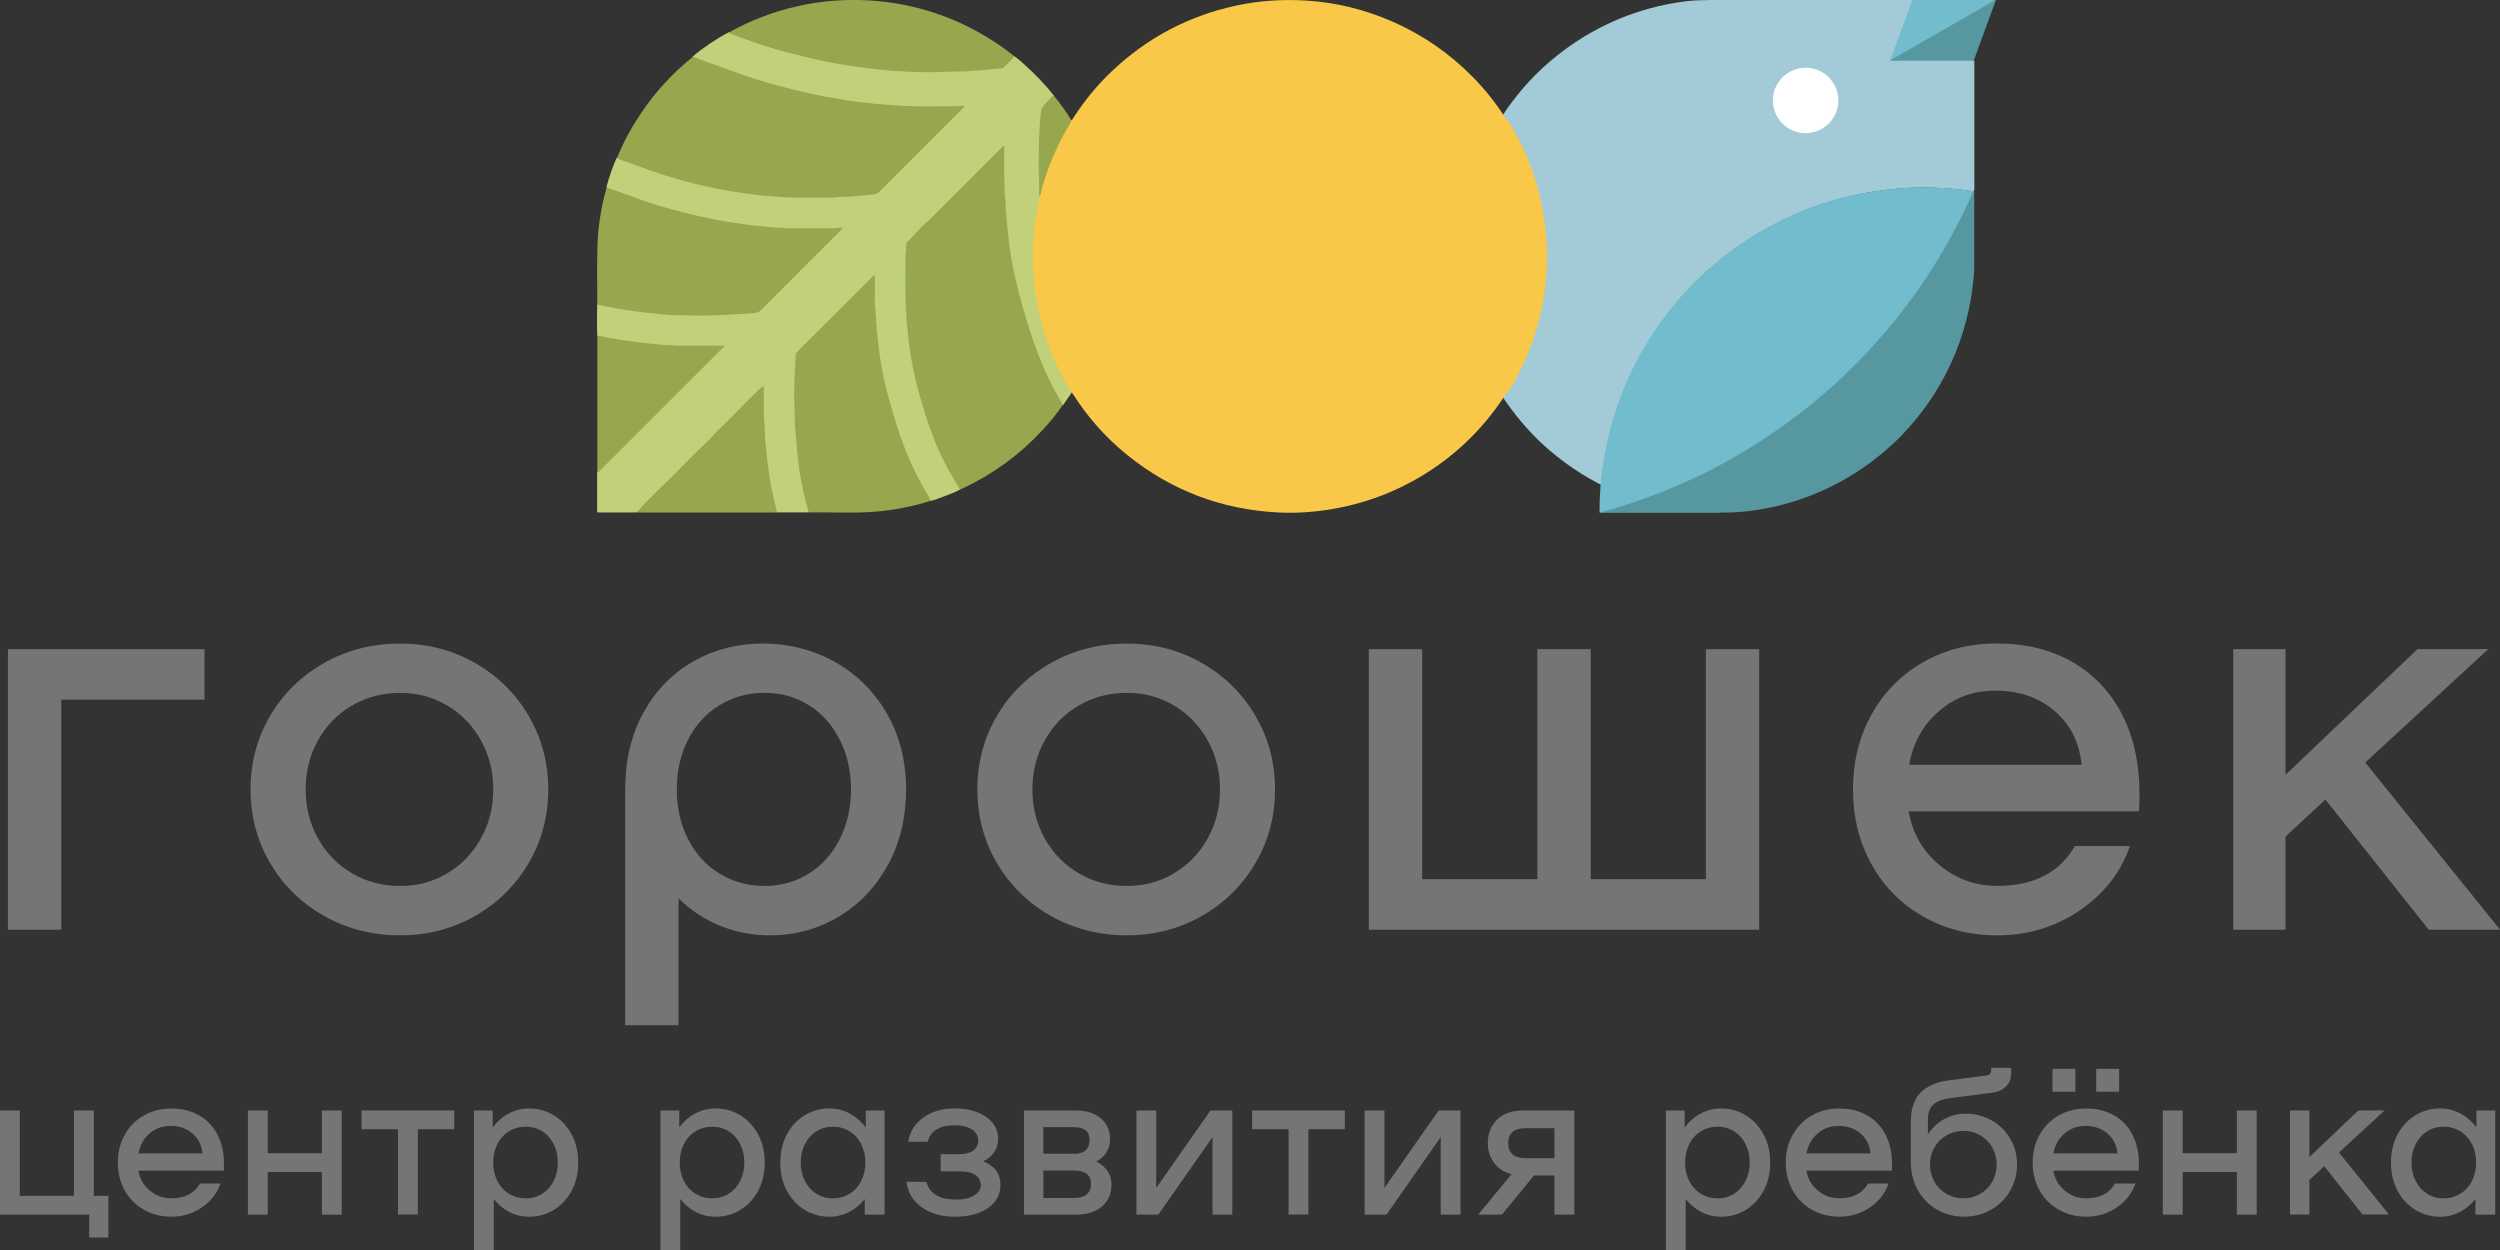 <?xml version="1.0" encoding="UTF-8"?> <svg xmlns="http://www.w3.org/2000/svg" width="348" height="174" viewBox="0 0 348 174" fill="none"><rect x="0" y="0" width="348" height="174" fill="#333333" stroke="none"/><g clip-path="url(#clip0_171_394)"><path d="M28.467 97.385H8.531V129.417H1.104V90.36H28.467V97.394V97.385Z" fill="#757575"></path><path d="M45.126 127.505C41.947 125.711 39.441 123.262 37.618 120.166C35.795 117.071 34.879 113.643 34.879 109.893C34.879 106.142 35.786 102.715 37.618 99.62C39.441 96.524 41.947 94.075 45.126 92.28C48.305 90.486 51.825 89.588 55.678 89.588C59.53 89.588 62.96 90.486 66.112 92.28C69.264 94.075 71.752 96.524 73.575 99.62C75.398 102.715 76.314 106.142 76.314 109.893C76.314 113.643 75.398 117.071 73.575 120.166C71.752 123.262 69.264 125.711 66.112 127.505C62.96 129.3 59.476 130.197 55.678 130.197C51.879 130.197 48.305 129.3 45.126 127.505ZM62.251 121.566C64.236 120.39 65.798 118.784 66.939 116.721C68.088 114.666 68.663 112.387 68.663 109.884C68.663 107.381 68.088 105.111 66.939 103.047C65.789 100.992 64.227 99.377 62.251 98.202C60.266 97.026 58.084 96.443 55.687 96.443C53.289 96.443 51.008 97.026 49.005 98.202C46.994 99.377 45.422 100.992 44.273 103.047C43.123 105.102 42.548 107.381 42.548 109.884C42.548 112.387 43.123 114.666 44.273 116.721C45.422 118.775 46.994 120.39 49.005 121.566C51.008 122.741 53.235 123.324 55.687 123.324C58.138 123.324 60.275 122.741 62.251 121.566Z" fill="#757575"></path><path d="M116.311 92.191C119.364 93.931 121.753 96.345 123.504 99.413C125.247 102.482 126.127 105.972 126.127 109.884C126.127 113.796 125.291 117.277 123.621 120.355C121.951 123.432 119.67 125.837 116.778 127.577C113.887 129.327 110.663 130.197 107.125 130.197C104.673 130.197 102.356 129.74 100.165 128.833C97.974 127.927 96.07 126.662 94.454 125.047V142.705H87.027V109.893C87.027 105.828 87.871 102.266 89.568 99.189C91.266 96.12 93.564 93.752 96.492 92.083C99.41 90.414 102.643 89.58 106.191 89.58C109.738 89.58 113.267 90.45 116.311 92.2V92.191ZM112.593 121.602C114.416 120.453 115.853 118.856 116.895 116.802C117.937 114.747 118.457 112.441 118.457 109.884C118.457 107.327 117.937 105.03 116.895 102.966C115.853 100.912 114.416 99.306 112.593 98.166C110.77 97.018 108.714 96.443 106.415 96.443C104.116 96.443 102.033 97.018 100.156 98.166C98.279 99.315 96.824 100.912 95.774 102.966C94.732 105.021 94.211 107.327 94.211 109.884C94.211 112.441 94.732 114.738 95.774 116.802C96.815 118.856 98.279 120.462 100.156 121.602C102.033 122.75 104.116 123.324 106.415 123.324C108.714 123.324 110.77 122.75 112.593 121.602Z" fill="#757575"></path><path d="M146.296 127.505C143.117 125.711 140.612 123.262 138.789 120.166C136.966 117.071 136.05 113.643 136.05 109.893C136.05 106.142 136.957 102.715 138.789 99.62C140.612 96.524 143.117 94.075 146.296 92.28C149.475 90.486 152.995 89.588 156.848 89.588C160.7 89.588 164.131 90.486 167.283 92.28C170.435 94.075 172.922 96.524 174.745 99.62C176.568 102.715 177.484 106.142 177.484 109.893C177.484 113.643 176.568 117.071 174.745 120.166C172.922 123.262 170.435 125.711 167.283 127.505C164.131 129.3 160.647 130.197 156.848 130.197C153.049 130.197 149.475 129.3 146.296 127.505ZM163.412 121.566C165.397 120.39 166.96 118.784 168.1 116.721C169.25 114.666 169.824 112.387 169.824 109.884C169.824 107.381 169.25 105.111 168.1 103.047C166.951 100.992 165.388 99.377 163.412 98.202C161.428 97.026 159.246 96.443 156.848 96.443C154.45 96.443 152.169 97.026 150.167 98.202C148.155 99.377 146.584 100.992 145.434 103.047C144.285 105.102 143.71 107.381 143.71 109.884C143.71 112.387 144.285 114.666 145.434 116.721C146.584 118.775 148.155 120.39 150.167 121.566C152.169 122.741 154.396 123.324 156.848 123.324C159.3 123.324 161.437 122.741 163.412 121.566Z" fill="#757575"></path><path d="M244.881 90.36V129.417H190.542V90.36H197.968V122.382H213.998V90.36H221.424V122.382H237.454V90.36H244.881Z" fill="#757575"></path><path d="M288.471 92.155C291.47 93.877 293.778 96.309 295.394 99.458C297.011 102.607 297.819 106.295 297.819 110.512C297.819 111.607 297.792 112.414 297.738 112.934H265.679C266.2 115.958 267.619 118.443 269.944 120.39C272.261 122.346 274.964 123.315 278.036 123.315C283.091 123.315 286.684 121.467 288.821 117.771H296.481C295.233 121.413 292.907 124.401 289.521 126.716C286.136 129.031 282.301 130.197 278.027 130.197C274.219 130.197 270.78 129.327 267.708 127.577C264.637 125.837 262.239 123.414 260.515 120.31C258.791 117.214 257.938 113.733 257.938 109.884C257.938 106.035 258.8 102.553 260.515 99.458C262.239 96.363 264.619 93.94 267.673 92.191C270.726 90.45 274.147 89.571 277.955 89.571C281.969 89.571 285.471 90.432 288.471 92.146V92.155ZM269.864 99.027C267.646 100.956 266.281 103.433 265.76 106.447H289.764C289.449 103.325 288.183 100.822 285.974 98.947C283.756 97.071 281.035 96.138 277.802 96.138C274.569 96.138 272.082 97.107 269.864 99.027Z" fill="#757575"></path><path d="M323.691 111.293L318.141 116.452V129.417H310.867V90.36H318.141V107.856L336.515 90.36H346.366L329.241 106.142L348.009 129.417H338.077L323.691 111.293Z" fill="#757575"></path><path d="M237.795 6.11776e-05H274.704C274.695 0.117 274.605 0.117 274.524 0.117C274.434 0.126 274.336 0.117 274.237 0.117C271.686 0.117 269.136 0.117 266.595 0.117C266.244 0.117 266.253 0.117 266.137 0.44C265.185 3.024 264.251 5.617 263.299 8.201C263.281 8.246 263.263 8.29 263.299 8.335C263.371 8.389 263.461 8.362 263.532 8.362C267.133 8.362 270.734 8.362 274.336 8.362C274.479 8.362 274.632 8.326 274.767 8.425C274.82 8.488 274.829 8.56 274.829 8.631C274.829 8.703 274.829 8.784 274.829 8.856C274.829 14.625 274.829 20.403 274.829 26.172C274.829 26.298 274.856 26.433 274.794 26.549C274.767 26.594 274.722 26.621 274.668 26.621C273.725 26.513 272.773 26.37 271.821 26.289C271.022 26.226 270.232 26.181 269.432 26.145C268.66 26.11 267.888 26.11 267.115 26.119C266.316 26.119 265.517 26.172 264.727 26.226C263.236 26.325 261.745 26.513 260.273 26.756C258.485 27.061 256.725 27.473 254.992 27.985C253.142 28.532 251.337 29.205 249.577 29.985C247.871 30.739 246.219 31.601 244.62 32.561C242.438 33.87 240.39 35.351 238.46 37.002C237.84 37.531 237.247 38.087 236.655 38.635C236.035 39.209 235.46 39.81 234.886 40.429C233.655 41.748 232.506 43.13 231.446 44.592C230.746 45.553 230.081 46.531 229.462 47.544C228.465 49.168 227.567 50.846 226.785 52.587C226.112 54.067 225.519 55.584 225.007 57.127C224.244 59.451 223.669 61.828 223.292 64.242C223.148 65.166 223.023 66.09 222.951 67.023C222.942 67.14 222.933 67.266 222.861 67.373C222.726 67.445 222.628 67.364 222.52 67.31C221.694 66.88 220.885 66.422 220.104 65.929C218.533 64.942 217.042 63.847 215.641 62.636C214.833 61.936 214.052 61.218 213.324 60.447C211.25 58.275 209.454 55.898 207.972 53.287C206.266 50.272 205.009 47.078 204.227 43.704C203.913 42.34 203.688 40.968 203.527 39.586C203.464 39.048 203.455 38.509 203.428 37.971C203.41 37.612 203.446 37.253 203.392 36.903V34.382C203.446 34.059 203.419 33.736 203.428 33.413C203.455 31.52 203.769 29.672 204.173 27.832C204.694 25.473 205.458 23.203 206.445 21.004C207.379 18.932 208.502 16.958 209.813 15.101C210.702 13.844 211.663 12.642 212.696 11.503C213.98 10.094 215.381 8.802 216.88 7.627C218.425 6.406 220.059 5.312 221.783 4.361C224.226 3.015 226.776 1.965 229.462 1.22C231.096 0.763 232.757 0.431 234.437 0.206C235.218 0.108 235.999 0.045 236.78 0.027C237.122 0.027 237.472 0.045 237.813 -0.009" fill="#A2CAD7"></path><path d="M239.546 71.384H222.825C222.825 71.24 222.951 71.24 223.032 71.213C223.553 71.07 224.073 70.917 224.594 70.765C226.615 70.173 228.599 69.491 230.557 68.728C233.072 67.759 235.532 66.673 237.93 65.453C240.085 64.359 242.195 63.165 244.243 61.873C246.228 60.626 248.149 59.298 250.008 57.881C251.409 56.813 252.774 55.7 254.103 54.543C254.92 53.825 255.729 53.089 256.519 52.345C257.462 51.456 258.378 50.541 259.276 49.608C261.593 47.195 263.739 44.638 265.733 41.955C267.609 39.425 269.316 36.796 270.878 34.059C272.207 31.726 273.42 29.331 274.497 26.872C274.542 26.765 274.551 26.585 274.758 26.639C274.82 26.711 274.811 26.8 274.811 26.89C274.811 30.318 274.82 33.745 274.811 37.172C274.811 37.971 274.713 38.779 274.623 39.577C274.497 40.752 274.309 41.919 274.057 43.085C273.608 45.194 272.98 47.239 272.162 49.231C271.336 51.25 270.33 53.17 269.154 55.001C268.184 56.517 267.097 57.943 265.912 59.289C265.31 59.962 264.709 60.635 264.062 61.254C262.607 62.645 261.063 63.937 259.401 65.076C258.036 66.019 256.618 66.853 255.136 67.607C253.87 68.244 252.568 68.8 251.23 69.284C250.071 69.706 248.886 70.065 247.691 70.361C246.371 70.684 245.033 70.935 243.677 71.115C242.375 71.285 241.064 71.357 239.744 71.348C239.672 71.348 239.591 71.33 239.528 71.384" fill="#5697A0"></path><path d="M277.793 6.11767e-05C277.793 0.242 277.667 0.449 277.586 0.664C276.652 3.221 275.719 5.778 274.785 8.335C274.776 8.371 274.749 8.407 274.74 8.443C270.923 8.443 267.116 8.443 263.299 8.443C263.254 8.443 263.128 8.524 263.146 8.371C263.236 8.237 263.371 8.165 263.505 8.084C267.035 6.065 270.564 4.038 274.093 2.01C275.108 1.427 276.114 0.852 277.128 0.269C277.326 0.153 277.524 0.036 277.757 -0.009H277.802L277.793 6.11767e-05Z" fill="#5697A0"></path><path d="M277.748 0C277.164 0.341 276.581 0.682 275.997 1.014C275.027 1.57 274.048 2.135 273.078 2.692C272.037 3.284 271.004 3.885 269.962 4.477C268.992 5.033 268.032 5.59 267.062 6.146C266.119 6.684 265.176 7.232 264.233 7.77C263.874 7.976 263.514 8.174 263.155 8.38C263.685 6.918 264.215 5.455 264.754 3.993C265.14 2.925 265.535 1.857 265.921 0.79C265.984 0.601 266.065 0.422 266.119 0.233C266.164 0.09 266.244 0.036 266.397 0.036C267.25 0.036 268.103 0.036 268.956 0.036C270.788 0.036 272.62 0.036 274.452 0.036C274.542 0.036 274.632 0.063 274.704 0H277.757L277.748 0Z" fill="#71BDCD"></path><path d="M222.735 71.384C222.646 71.339 222.655 71.258 222.655 71.177C222.655 70.083 222.69 68.988 222.78 67.894C222.924 67.867 222.987 67.974 223.068 68.055C223.759 68.737 224.442 69.419 225.124 70.11C225.286 70.28 225.429 70.307 225.654 70.235C228.114 69.464 230.53 68.575 232.901 67.57C234.122 67.05 235.326 66.494 236.529 65.92C238.756 64.852 240.92 63.667 243.031 62.385C245.401 60.949 247.682 59.397 249.882 57.719C251.337 56.606 252.765 55.458 254.139 54.256C254.84 53.636 255.531 53.008 256.213 52.371C256.86 51.77 257.489 51.142 258.117 50.514C258.952 49.68 259.761 48.827 260.551 47.948C261.629 46.764 262.67 45.552 263.667 44.296C264.987 42.636 266.253 40.932 267.448 39.173C268.938 36.975 270.321 34.705 271.588 32.363C272.539 30.605 273.42 28.81 274.228 26.98C274.309 26.8 274.38 26.612 274.614 26.567C274.65 26.567 274.695 26.567 274.731 26.567C274.731 26.585 274.731 26.594 274.731 26.612C274.587 26.738 274.56 26.917 274.488 27.078C273.931 28.352 273.33 29.609 272.692 30.856C271.677 32.839 270.591 34.777 269.414 36.67C268.049 38.877 266.577 41.004 264.996 43.058C264.26 44.018 263.505 44.96 262.715 45.884C261.898 46.844 261.054 47.795 260.201 48.729C259.114 49.922 257.965 51.053 256.806 52.174C256.025 52.937 255.208 53.672 254.382 54.39C253.088 55.521 251.768 56.615 250.403 57.656C249.182 58.598 247.934 59.495 246.659 60.366C244.916 61.559 243.12 62.672 241.279 63.721C239.492 64.744 237.669 65.695 235.802 66.566C233.637 67.57 231.446 68.486 229.201 69.302C227.163 70.047 225.088 70.702 222.987 71.285C222.924 71.303 222.852 71.321 222.807 71.375H222.726L222.735 71.384Z" fill="#71BDCD"></path><path d="M274.614 26.585C274.219 26.944 274.147 27.473 273.895 27.913C273.752 28.155 273.662 28.433 273.536 28.684C273.024 29.752 272.504 30.82 271.947 31.861C271.004 33.619 270.007 35.351 268.938 37.038C267.726 38.958 266.442 40.815 265.068 42.627C264.323 43.605 263.559 44.574 262.769 45.516C262.176 46.225 261.575 46.925 260.955 47.616C260.488 48.136 260.012 48.639 259.545 49.159C259.114 49.635 258.656 50.092 258.207 50.541C257.614 51.133 257.04 51.743 256.402 52.291C256.151 52.515 255.917 52.757 255.666 52.99C255.055 53.556 254.426 54.103 253.807 54.65C252.936 55.422 252.029 56.149 251.122 56.875C250.125 57.665 249.11 58.428 248.077 59.172C247.081 59.881 246.066 60.572 245.042 61.236C243.794 62.043 242.519 62.815 241.226 63.551C239.834 64.34 238.433 65.103 236.996 65.803C235.757 66.404 234.508 66.978 233.251 67.525C230.907 68.539 228.519 69.41 226.094 70.199C225.896 70.262 225.699 70.307 225.51 70.388C225.376 70.442 225.286 70.406 225.187 70.307C224.451 69.562 223.705 68.817 222.96 68.082C222.906 68.028 222.843 67.974 222.78 67.92L222.807 67.436C222.897 66.53 222.996 65.623 223.13 64.726C223.301 63.542 223.526 62.366 223.786 61.2C224.316 58.84 225.043 56.534 225.959 54.3C226.75 52.344 227.683 50.46 228.734 48.63C229.722 46.925 230.818 45.292 232.021 43.722C232.605 42.959 233.215 42.224 233.853 41.497C234.616 40.636 235.388 39.783 236.215 38.985C237.158 38.078 238.127 37.199 239.133 36.374C240.381 35.342 241.684 34.391 243.04 33.502C244.198 32.74 245.383 32.049 246.605 31.394C248.931 30.156 251.346 29.124 253.852 28.308C255.549 27.751 257.282 27.303 259.033 26.953C260.192 26.72 261.359 26.54 262.536 26.405C263.245 26.325 263.954 26.262 264.673 26.208C266.074 26.1 267.475 26.064 268.876 26.1C269.756 26.118 270.645 26.163 271.525 26.244C272.423 26.325 273.321 26.423 274.219 26.54C274.353 26.558 274.488 26.558 274.614 26.612" fill="#71BDCD"></path><path d="M251.346 9.43C253.861 9.43 255.899 11.476 255.899 13.997C255.899 16.5 253.843 18.537 251.319 18.537C248.814 18.537 246.784 16.482 246.784 13.952C246.784 11.476 248.85 9.43 251.346 9.43Z" fill="white"></path><path d="M149.116 16.724C149.295 16.689 149.331 16.527 149.412 16.401C150.93 14.06 152.672 11.906 154.693 9.986C159.677 5.24 165.532 2.153 172.276 0.736C175.428 0.072 178.616 -0.117 181.813 0.081C185.979 0.332 189.985 1.319 193.81 2.997C198.022 4.845 201.74 7.402 204.973 10.677C206.706 12.436 208.232 14.356 209.561 16.428C209.633 16.545 209.723 16.644 209.795 16.751C209.992 16.814 210.064 17.003 210.154 17.155C212.812 21.534 214.438 26.262 215.066 31.331C215.183 32.282 215.264 33.233 215.291 34.194C215.354 34.391 215.363 34.588 215.372 34.795C215.408 39.101 214.797 43.309 213.387 47.383C212.552 49.68 211.564 51.905 210.289 53.995C210.181 54.175 210.109 54.408 209.876 54.489C209.337 55.261 208.825 56.05 208.268 56.804C205.152 61.03 201.3 64.403 196.702 66.942C193.235 68.853 189.554 70.137 185.656 70.827C183.115 71.276 180.546 71.465 177.96 71.339C170.103 70.935 163.071 68.306 156.947 63.362C153.956 60.958 151.442 58.123 149.376 54.884C149.322 54.803 149.26 54.722 149.197 54.641C148.954 54.552 148.846 54.336 148.73 54.139C146.134 49.787 144.518 45.113 143.889 40.079C143.701 38.527 143.566 36.975 143.602 35.405C143.665 32.659 143.943 29.941 144.635 27.276C145.12 25.32 145.748 23.409 146.548 21.552C147.239 19.927 148.083 18.384 148.981 16.859C149.017 16.796 149.062 16.751 149.125 16.724" fill="#F9C848"></path><path d="M144.751 27.231C144.616 27.94 144.473 28.64 144.338 29.348C144.15 30.371 144.015 31.394 143.925 32.435C143.817 33.709 143.7 34.974 143.754 36.248C143.808 37.468 143.871 38.689 144.015 39.9C144.32 42.475 144.904 44.978 145.748 47.428C146.484 49.563 147.409 51.609 148.568 53.547C148.783 53.906 148.99 54.273 149.196 54.632C148.882 55.09 148.568 55.539 148.253 55.996C148.146 56.149 148.065 56.319 147.912 56.427C147.346 55.727 146.969 54.919 146.547 54.139C144.85 50.945 143.647 47.553 142.605 44.099C141.662 40.95 140.836 37.773 140.405 34.517C140.144 32.516 139.965 30.506 139.83 28.496C139.641 25.876 139.65 23.256 139.65 20.52C139.139 21.085 138.591 21.48 138.133 21.973C136.184 24.046 134.155 26.038 132.107 28.012C131.514 28.586 130.976 29.214 130.383 29.779C129.126 30.972 127.913 32.211 126.701 33.449C126.432 33.727 126.297 34.023 126.261 34.427C126.063 36.93 126.126 39.442 126.189 41.946C126.342 47.392 127.258 52.712 129.009 57.889C129.772 60.141 130.58 62.367 131.694 64.475C132.242 65.516 132.834 66.539 133.427 67.552C133.535 67.732 133.715 67.894 133.625 68.145C132.915 68.557 132.134 68.818 131.371 69.114C130.778 69.338 130.194 69.58 129.566 69.715C129.35 69.571 129.242 69.338 129.108 69.123C126.701 65.22 125.12 60.976 123.872 56.579C122.956 53.349 122.283 50.075 121.968 46.728C121.789 44.772 121.618 42.807 121.636 40.842C121.636 40.115 121.645 39.397 121.636 38.671C121.448 38.617 121.385 38.769 121.304 38.85C117.972 42.17 114.659 45.49 111.327 48.8C111.031 49.096 110.923 49.41 110.887 49.823C110.743 52.039 110.626 54.255 110.707 56.481C110.779 58.481 110.869 60.473 111.058 62.465C111.327 65.3 111.803 68.1 112.593 70.845C112.638 71.007 112.701 71.168 112.575 71.33C111.093 71.33 109.603 71.33 108.121 71.33C107.977 71.195 107.932 71.016 107.888 70.836C107.322 68.665 106.945 66.467 106.684 64.233C106.46 62.277 106.361 60.321 106.244 58.356C106.163 56.929 106.226 55.503 106.145 54.022C105.885 54.121 105.705 54.291 105.544 54.462C104.277 55.763 102.913 56.974 101.727 58.356C101.341 58.804 100.856 59.145 100.425 59.549C99.716 60.222 99.096 60.976 98.404 61.676C97.471 62.618 96.438 63.47 95.531 64.448C93.708 66.431 91.687 68.216 89.81 70.145C89.415 70.549 89.155 71.097 88.589 71.33C86.892 71.33 85.195 71.339 83.497 71.339C83.138 71.339 83.12 71.33 83.12 70.98C83.12 69.248 83.12 67.517 83.12 65.794C83.255 65.516 83.47 65.3 83.686 65.085C89.164 59.612 94.642 54.139 100.12 48.666C100.236 48.549 100.371 48.45 100.47 48.28C100.326 48.199 100.183 48.244 100.039 48.244C98.826 48.244 97.614 48.235 96.402 48.244C92.756 48.28 89.146 47.894 85.554 47.293C84.925 47.185 84.297 47.06 83.668 46.952C83.47 46.916 83.264 46.88 83.129 46.701C83.093 45.247 83.102 43.803 83.129 42.349C83.318 42.215 83.524 42.295 83.713 42.331C86.218 42.861 88.76 43.238 91.301 43.489C93.645 43.722 96.007 43.74 98.368 43.731C100.506 43.731 102.643 43.561 104.771 43.408C105.184 43.381 105.544 43.246 105.858 42.932C109.477 39.308 113.105 35.692 116.724 32.076C116.787 32.013 116.85 31.959 116.895 31.834C116.607 31.771 116.338 31.897 116.059 31.897C113.931 31.897 111.812 31.959 109.693 31.879C106.487 31.762 103.317 31.385 100.165 30.802C95.513 29.941 90.969 28.693 86.56 26.971C86.012 26.755 85.446 26.594 84.898 26.37C84.728 26.298 84.539 26.262 84.44 26.082C84.44 26.029 84.44 25.984 84.44 25.93C84.835 24.575 85.249 23.229 85.85 21.946C86.694 22.126 87.484 22.476 88.284 22.772C91.175 23.857 94.103 24.808 97.111 25.517C100.147 26.235 103.218 26.738 106.325 27.078C109.396 27.41 112.476 27.401 115.557 27.339C117.451 27.303 119.355 27.159 121.241 26.935C121.663 26.881 122.049 26.773 122.373 26.45C126.153 22.664 129.943 18.878 133.732 15.091C133.786 15.038 133.858 14.984 133.885 14.885C132.089 14.948 130.293 14.903 128.497 14.912C123.154 14.939 117.882 14.239 112.665 13.117C109.899 12.525 107.151 11.843 104.466 10.919C101.934 10.049 99.41 9.143 96.914 8.183C96.725 8.111 96.519 8.075 96.393 7.896C97.955 6.577 99.644 5.446 101.449 4.477C102.76 4.845 104.026 5.356 105.31 5.823C106.801 6.37 108.328 6.765 109.854 7.196C113.401 8.174 117.002 8.865 120.648 9.322C122.669 9.573 124.689 9.762 126.728 9.789C127.868 9.807 129.009 9.896 130.158 9.87C133.131 9.798 136.112 9.708 139.067 9.367C139.435 9.322 139.677 9.125 139.929 8.901C140.342 8.533 140.629 8.03 141.177 7.815C141.689 8.138 142.129 8.56 142.578 8.963C144.06 10.291 145.434 11.718 146.682 13.27C146.7 13.297 146.709 13.333 146.727 13.36C146.296 13.808 145.82 14.203 145.425 14.688C145.173 15.002 145.021 15.343 144.994 15.746C144.922 17.137 144.742 18.519 144.769 19.919C144.787 20.726 144.796 21.525 144.688 22.332C144.59 23.104 144.805 23.866 144.778 24.647C144.751 25.499 144.787 26.361 144.724 27.213" fill="#C0D17A"></path><path d="M133.625 68.154C132.637 66.494 131.658 64.825 130.841 63.066C130.293 61.882 129.817 60.653 129.377 59.415C128.551 57.073 127.877 54.686 127.303 52.264C127.015 51.044 126.818 49.805 126.629 48.558C126.468 47.481 126.387 46.396 126.261 45.319C126.198 44.826 126.189 44.314 126.153 43.812C126.001 41.766 126.037 39.711 126.037 37.666C126.037 37.208 126.063 36.76 126.037 36.302C126.001 35.539 126.144 34.795 126.144 34.041C126.144 33.879 126.207 33.754 126.324 33.637C126.441 33.52 126.557 33.395 126.683 33.278C127.41 32.605 128.012 31.798 128.758 31.143C129.602 30.398 130.383 29.582 131.182 28.783C133.257 26.72 135.34 24.665 137.387 22.574C138.034 21.91 138.708 21.282 139.354 20.627C139.471 20.511 139.57 20.376 139.749 20.286C139.83 20.43 139.794 20.564 139.794 20.69C139.794 22.242 139.758 23.786 139.812 25.338C139.839 26.253 139.839 27.186 139.983 28.092C140.001 28.227 139.983 28.361 139.992 28.496C140.019 29.707 140.153 30.901 140.27 32.103C140.369 33.072 140.477 34.032 140.62 34.992C140.773 36.069 140.98 37.136 141.213 38.204C141.896 41.335 142.794 44.413 143.835 47.446C144.661 49.832 145.631 52.156 146.826 54.381C147.122 54.928 147.436 55.467 147.751 55.996C147.831 56.131 147.885 56.265 147.912 56.418C147.059 57.674 146.089 58.831 145.057 59.935C141.905 63.318 138.232 66 134.047 67.965C133.912 68.028 133.768 68.082 133.625 68.136" fill="#96A74D"></path><path d="M96.411 7.932C96.618 7.923 96.806 8.012 96.995 8.084C98.683 8.748 100.398 9.34 102.114 9.95C103.065 10.291 104.008 10.659 104.969 10.955C107.376 11.709 109.81 12.337 112.27 12.902C114.138 13.333 116.015 13.665 117.901 13.97C119.077 14.158 120.253 14.293 121.439 14.41C122.813 14.544 124.178 14.643 125.552 14.724C128.165 14.876 130.769 14.759 133.383 14.795C133.67 14.795 133.939 14.634 134.254 14.733C134.236 14.93 134.065 15.029 133.948 15.145C130.329 18.77 126.701 22.386 123.082 26.002C122.93 26.154 122.759 26.298 122.624 26.468C122.319 26.836 121.969 27.052 121.475 27.087C121.107 27.114 120.738 27.168 120.379 27.195C119.76 27.24 119.131 27.276 118.52 27.348C117.667 27.446 116.805 27.33 115.961 27.509C115.835 27.536 115.692 27.518 115.557 27.518C113.985 27.518 112.423 27.518 110.851 27.518C109.738 27.518 108.642 27.41 107.538 27.339C106.72 27.285 105.894 27.204 105.086 27.105C103.91 26.962 102.724 26.782 101.557 26.585C99.707 26.271 97.866 25.876 96.052 25.41C93.807 24.826 91.589 24.172 89.415 23.328C88.455 22.96 87.485 22.628 86.524 22.287C86.299 22.206 86.075 22.144 85.904 21.964C86.766 19.802 87.88 17.774 89.173 15.845C91.185 12.839 93.6 10.184 96.429 7.923" fill="#96A74D"></path><path d="M84.467 26.11C85.608 26.513 86.757 26.899 87.889 27.321C89.622 27.958 91.373 28.568 93.16 29.043C94.543 29.402 95.917 29.779 97.309 30.093C98.88 30.443 100.452 30.775 102.051 30.982C102.868 31.089 103.667 31.242 104.484 31.349C105.283 31.448 106.092 31.475 106.882 31.592C107.735 31.717 108.597 31.61 109.441 31.771C109.567 31.798 109.711 31.78 109.845 31.78C111.803 31.78 113.752 31.78 115.709 31.78C116.024 31.78 116.347 31.78 116.661 31.708C116.85 31.663 117.047 31.708 117.254 31.708C117.254 31.897 117.119 31.959 117.029 32.049C113.312 35.764 109.594 39.469 105.885 43.202C105.562 43.534 105.176 43.579 104.789 43.596C103.514 43.677 102.239 43.758 100.973 43.839C98.818 43.973 96.662 43.928 94.507 43.884C93.34 43.866 92.163 43.776 90.996 43.641C90.044 43.525 89.092 43.435 88.149 43.3C86.892 43.121 85.635 42.915 84.386 42.663C83.973 42.583 83.569 42.493 83.156 42.403C83.156 42.34 83.138 42.269 83.138 42.206C83.156 39.38 83.066 36.553 83.183 33.727C83.291 31.179 83.731 28.684 84.413 26.226C84.413 26.199 84.449 26.172 84.467 26.136" fill="#96A74D"></path><path d="M112.584 71.348C112.036 69.446 111.578 67.526 111.291 65.561C111.147 64.601 111.031 63.641 110.941 62.672C110.842 61.64 110.824 60.599 110.671 59.567C110.671 59.513 110.671 59.468 110.671 59.415C110.618 57.315 110.483 55.216 110.582 53.116C110.636 51.878 110.68 50.64 110.761 49.401C110.779 49.15 110.932 49.007 111.085 48.854C112.423 47.517 113.752 46.19 115.09 44.853C117.164 42.78 119.23 40.716 121.304 38.644C121.43 38.518 121.555 38.392 121.699 38.258C121.825 38.428 121.78 38.563 121.78 38.689C121.78 39.38 121.807 40.07 121.78 40.761C121.735 41.91 121.834 43.049 121.915 44.18C121.995 45.445 122.121 46.71 122.265 47.975C122.48 49.841 122.795 51.69 123.226 53.511C123.54 54.848 123.926 56.167 124.303 57.495C124.851 59.397 125.489 61.272 126.234 63.111C126.935 64.843 127.761 66.512 128.695 68.127C129 68.647 129.359 69.132 129.566 69.706C127.833 70.271 126.063 70.657 124.267 70.944C122.13 71.276 119.984 71.384 117.829 71.348C116.077 71.321 114.326 71.33 112.575 71.33" fill="#96A74D"></path><path d="M141.195 7.851C140.764 8.389 140.235 8.838 139.759 9.331C139.642 9.457 139.48 9.529 139.31 9.537C138.439 9.564 137.567 9.69 136.705 9.771C136.005 9.843 135.295 9.771 134.604 9.932C134.541 9.95 134.469 9.95 134.406 9.941C132.485 9.914 130.572 10.094 128.659 10.049C127.483 10.022 126.306 9.977 125.13 9.914C123.864 9.852 122.597 9.708 121.331 9.564C119.616 9.367 117.91 9.107 116.213 8.811C114.857 8.577 113.518 8.281 112.18 7.949C110.178 7.456 108.175 6.953 106.209 6.307C104.736 5.823 103.29 5.285 101.835 4.764C101.692 4.71 101.539 4.666 101.476 4.513C104.323 2.907 107.349 1.75 110.519 0.978C114.03 0.126 117.596 -0.162 121.197 0.072C126.585 0.422 131.641 1.929 136.355 4.567C138.061 5.527 139.687 6.604 141.204 7.842" fill="#96A74D"></path><path d="M88.616 71.348C88.958 70.962 89.29 70.558 89.658 70.19C90.7 69.132 91.724 68.064 92.81 67.059C93.421 66.485 94.022 65.902 94.597 65.3C95.226 64.645 95.863 63.999 96.501 63.353C97.13 62.725 97.785 62.124 98.423 61.505C99.033 60.922 99.554 60.258 100.165 59.684C101.961 57.988 103.64 56.167 105.409 54.444C105.67 54.193 105.957 53.968 106.253 53.744C106.352 53.897 106.316 54.031 106.316 54.157C106.316 54.902 106.334 55.637 106.316 56.373C106.289 57.468 106.415 58.553 106.442 59.639C106.469 60.59 106.532 61.55 106.631 62.492C106.81 64.134 106.999 65.785 107.295 67.409C107.52 68.665 107.798 69.903 108.112 71.132C108.13 71.195 108.121 71.267 108.13 71.33C107.996 71.33 107.861 71.348 107.726 71.348C101.485 71.348 95.253 71.348 89.011 71.348C88.877 71.348 88.742 71.348 88.607 71.339" fill="#96A74D"></path><path d="M83.165 46.719C84.27 46.916 85.375 47.141 86.479 47.311C87.638 47.499 88.796 47.652 89.963 47.795C90.466 47.858 90.969 47.84 91.463 47.93C92.28 48.065 93.106 47.948 93.924 48.1C94.067 48.127 94.229 48.118 94.382 48.118C96.357 48.118 98.324 48.118 100.3 48.118H100.829C100.749 48.343 100.605 48.441 100.488 48.558C94.84 54.202 89.191 59.836 83.543 65.48C83.426 65.597 83.327 65.74 83.165 65.803C83.165 65.632 83.147 65.471 83.147 65.3C83.147 59.289 83.147 53.278 83.147 47.266C83.147 47.087 83.165 46.898 83.174 46.71" fill="#96A74D"></path><path d="M144.752 27.231C144.626 27.114 144.662 26.953 144.653 26.8C144.653 26.379 144.653 25.957 144.653 25.535C144.653 24.728 144.563 23.92 144.581 23.122C144.617 21.561 144.581 19.99 144.68 18.438C144.734 17.406 144.779 16.366 144.94 15.334C144.976 15.1 145.084 14.939 145.219 14.768C145.551 14.338 145.955 13.979 146.323 13.593C146.44 13.467 146.566 13.351 146.754 13.387C147.616 14.445 148.416 15.558 149.125 16.724C149.062 17.2 148.739 17.541 148.514 17.927C147.58 19.533 146.808 21.202 146.135 22.924C145.605 24.288 145.156 25.679 144.823 27.096C144.814 27.141 144.77 27.177 144.743 27.222" fill="#96A74D"></path><path d="M15.087 166.463V172.259H12.42V169.074H0V154.584H2.757V166.463H10.3V154.584H13.057V166.463H15.087Z" fill="#757575"></path><path d="M27.712 155.248C28.826 155.885 29.679 156.791 30.281 157.958C30.883 159.124 31.179 160.497 31.179 162.058C31.179 162.462 31.17 162.767 31.152 162.955H19.262C19.451 164.077 19.981 165.001 20.843 165.719C21.705 166.445 22.701 166.804 23.842 166.804C25.719 166.804 27.048 166.122 27.847 164.75H30.694C30.227 166.104 29.365 167.208 28.117 168.069C26.859 168.931 25.441 169.361 23.851 169.361C22.441 169.361 21.166 169.038 20.026 168.392C18.885 167.746 17.996 166.849 17.358 165.701C16.721 164.552 16.398 163.26 16.398 161.834C16.398 160.407 16.721 159.115 17.358 157.966C17.996 156.818 18.885 155.921 20.017 155.275C21.148 154.629 22.423 154.306 23.833 154.306C25.324 154.306 26.626 154.629 27.73 155.266L27.712 155.248ZM20.807 157.796C19.981 158.514 19.478 159.429 19.28 160.551H28.188C28.072 159.393 27.605 158.46 26.779 157.769C25.952 157.069 24.947 156.728 23.743 156.728C22.54 156.728 21.624 157.087 20.798 157.805L20.807 157.796Z" fill="#757575"></path><path d="M47.568 154.584V169.074H44.811V163.134H37.268V169.074H34.511V154.584H37.268V160.524H44.811V154.584H47.568Z" fill="#757575"></path><path d="M63.23 157.186H58.156V169.065H55.399V157.186H50.325V154.575H63.23V157.186Z" fill="#757575"></path><path d="M77.121 155.266C78.163 155.912 78.989 156.809 79.591 157.948C80.193 159.088 80.489 160.38 80.489 161.833C80.489 163.287 80.193 164.579 79.591 165.718C78.989 166.858 78.172 167.755 77.121 168.401C76.08 169.047 74.912 169.37 73.637 169.37C72.667 169.37 71.76 169.155 70.907 168.715C70.054 168.276 69.336 167.674 68.734 166.903V174H65.977V154.584H68.59V156.935C69.21 156.1 69.955 155.454 70.826 154.997C71.697 154.53 72.631 154.297 73.637 154.297C74.912 154.297 76.071 154.62 77.121 155.266ZM75.469 166.176C76.143 165.754 76.681 165.153 77.068 164.391C77.454 163.628 77.651 162.776 77.651 161.825C77.651 160.873 77.454 160.021 77.068 159.258C76.681 158.496 76.152 157.904 75.469 157.473C74.796 157.051 74.032 156.836 73.179 156.836C72.326 156.836 71.554 157.051 70.862 157.473C70.171 157.895 69.623 158.496 69.237 159.258C68.851 160.021 68.653 160.873 68.653 161.825C68.653 162.776 68.842 163.628 69.237 164.391C69.623 165.153 70.162 165.745 70.862 166.176C71.563 166.598 72.335 166.813 73.179 166.813C74.023 166.813 74.796 166.598 75.469 166.176Z" fill="#757575"></path><path d="M103.083 155.266C104.125 155.912 104.951 156.809 105.553 157.948C106.155 159.088 106.451 160.38 106.451 161.833C106.451 163.287 106.155 164.579 105.553 165.718C104.951 166.858 104.134 167.755 103.083 168.401C102.042 169.047 100.874 169.37 99.599 169.37C98.629 169.37 97.722 169.155 96.869 168.715C96.016 168.276 95.298 167.674 94.696 166.903V174H91.939V154.584H94.552V156.935C95.172 156.1 95.917 155.454 96.788 154.997C97.659 154.53 98.593 154.297 99.599 154.297C100.874 154.297 102.033 154.62 103.083 155.266ZM101.431 166.176C102.105 165.754 102.643 165.153 103.029 164.391C103.416 163.628 103.613 162.776 103.613 161.825C103.613 160.873 103.416 160.021 103.029 159.258C102.643 158.496 102.114 157.904 101.431 157.473C100.758 157.051 99.994 156.836 99.141 156.836C98.288 156.836 97.516 157.051 96.824 157.473C96.133 157.895 95.585 158.496 95.199 159.258C94.813 160.021 94.615 160.873 94.615 161.825C94.615 162.776 94.804 163.628 95.199 164.391C95.585 165.153 96.124 165.745 96.824 166.176C97.525 166.598 98.297 166.813 99.141 166.813C99.985 166.813 100.758 166.598 101.431 166.176Z" fill="#757575"></path><path d="M123.128 154.584V169.074H120.371V166.903C119.769 167.674 119.042 168.276 118.198 168.715C117.344 169.146 116.437 169.37 115.468 169.37C114.192 169.37 113.034 169.047 111.983 168.401C110.942 167.755 110.115 166.858 109.514 165.719C108.912 164.579 108.616 163.287 108.616 161.833C108.616 160.38 108.912 159.088 109.514 157.948C110.115 156.809 110.933 155.912 111.983 155.266C113.025 154.62 114.183 154.297 115.468 154.297C116.473 154.297 117.407 154.53 118.278 154.997C119.149 155.463 119.895 156.109 120.514 156.935V154.584H123.128ZM118.251 166.176C118.952 165.754 119.491 165.153 119.877 164.391C120.263 163.628 120.461 162.776 120.461 161.825C120.461 160.873 120.263 160.021 119.877 159.258C119.491 158.496 118.952 157.904 118.251 157.473C117.551 157.042 116.779 156.836 115.935 156.836C115.09 156.836 114.318 157.051 113.645 157.473C112.971 157.895 112.432 158.496 112.046 159.258C111.66 160.021 111.462 160.873 111.462 161.825C111.462 162.776 111.651 163.628 112.046 164.391C112.432 165.153 112.962 165.745 113.645 166.176C114.318 166.598 115.081 166.813 115.935 166.813C116.788 166.813 117.56 166.598 118.251 166.176Z" fill="#757575"></path><path d="M128.929 164.489C129.18 165.342 129.647 165.97 130.338 166.374C131.021 166.777 131.928 166.984 133.051 166.984C134.092 166.984 134.936 166.795 135.574 166.418C136.212 166.042 136.535 165.557 136.535 164.956C136.535 164.436 136.301 163.987 135.843 163.61C135.376 163.233 134.586 163.045 133.464 163.045H130.94V160.667H133.347C134.353 160.667 135.071 160.488 135.511 160.12C135.951 159.752 136.167 159.312 136.167 158.783C136.167 158.128 135.87 157.608 135.287 157.222C134.694 156.836 133.886 156.639 132.862 156.639C131.838 156.639 131.057 156.827 130.41 157.186C129.764 157.554 129.342 158.137 129.144 158.927H126.414C126.666 157.473 127.393 156.342 128.587 155.517C129.782 154.701 131.21 154.288 132.853 154.288C134.667 154.288 136.14 154.683 137.262 155.463C138.385 156.244 138.942 157.276 138.942 158.55C138.942 159.187 138.771 159.779 138.421 160.335C138.07 160.882 137.55 161.322 136.858 161.654C138.466 162.291 139.265 163.386 139.265 164.929C139.265 166.266 138.69 167.334 137.541 168.15C136.391 168.967 134.829 169.37 132.853 169.37C131.075 169.37 129.566 168.94 128.327 168.069C127.088 167.199 126.369 166.015 126.181 164.507H128.938L128.929 164.489Z" fill="#757575"></path><path d="M154.711 164.983C154.711 166.185 154.28 167.163 153.409 167.926C152.538 168.688 151.343 169.074 149.817 169.074H142.534V154.584H149.817C151.262 154.584 152.412 154.952 153.256 155.696C154.1 156.441 154.522 157.383 154.522 158.523C154.522 159.196 154.361 159.815 154.046 160.362C153.732 160.909 153.238 161.349 152.583 161.681C154.01 162.399 154.729 163.493 154.729 164.983H154.711ZM149.493 160.613C150.212 160.613 150.751 160.452 151.119 160.12C151.487 159.788 151.667 159.312 151.667 158.666C151.667 157.491 150.939 156.899 149.493 156.899H145.228V160.604H149.493V160.613ZM151.28 166.248C151.676 165.907 151.873 165.422 151.873 164.785C151.873 164.184 151.676 163.727 151.28 163.413C150.885 163.099 150.302 162.937 149.529 162.937H145.237V166.759H149.529C150.302 166.759 150.885 166.589 151.28 166.248Z" fill="#757575"></path><path d="M158.195 154.584H160.952V165.36L168.495 154.584H171.539V169.074H168.782V158.289L161.239 169.074H158.195V154.584Z" fill="#757575"></path><path d="M187.201 157.186H182.127V169.065H179.37V157.186H174.296V154.575H187.201V157.186Z" fill="#757575"></path><path d="M189.958 154.584H192.715V165.36L200.258 154.584H203.303V169.074H200.546V158.289L193.002 169.074H189.958V154.584Z" fill="#757575"></path><path d="M219.134 169.074H216.377V163.628H213.531L209.067 169.074H205.763L210.405 163.449C209.364 163.179 208.547 162.65 207.972 161.869C207.388 161.089 207.101 160.165 207.101 159.106C207.101 157.796 207.532 156.71 208.394 155.858C209.256 155.006 210.45 154.584 211.977 154.584H219.143V169.074H219.134ZM216.377 161.214V157.042H212.345C211.555 157.042 210.953 157.222 210.549 157.581C210.145 157.94 209.938 158.451 209.938 159.133C209.938 159.815 210.145 160.326 210.549 160.685C210.953 161.044 211.555 161.223 212.345 161.223H216.377V161.214Z" fill="#757575"></path><path d="M243.04 155.266C244.082 155.912 244.908 156.809 245.509 157.948C246.111 159.088 246.407 160.38 246.407 161.833C246.407 163.287 246.111 164.579 245.509 165.718C244.908 166.858 244.091 167.755 243.04 168.401C241.998 169.047 240.831 169.37 239.556 169.37C238.586 169.37 237.679 169.155 236.826 168.715C235.973 168.276 235.245 167.674 234.652 166.903V174H231.896V154.584H234.509V156.935C235.128 156.1 235.874 155.454 236.745 154.997C237.616 154.53 238.55 154.297 239.556 154.297C240.831 154.297 241.989 154.62 243.04 155.266ZM241.379 166.176C242.052 165.754 242.582 165.153 242.977 164.391C243.363 163.628 243.561 162.776 243.561 161.825C243.561 160.873 243.363 160.021 242.977 159.258C242.591 158.496 242.061 157.904 241.379 157.473C240.705 157.051 239.942 156.836 239.089 156.836C238.235 156.836 237.463 157.051 236.772 157.473C236.071 157.895 235.532 158.496 235.146 159.258C234.76 160.021 234.563 160.873 234.563 161.825C234.563 162.776 234.751 163.628 235.146 164.391C235.532 165.153 236.071 165.745 236.772 166.176C237.463 166.598 238.244 166.813 239.089 166.813C239.933 166.813 240.705 166.598 241.379 166.176Z" fill="#757575"></path><path d="M259.905 155.248C261.018 155.885 261.871 156.791 262.473 157.958C263.075 159.124 263.371 160.497 263.371 162.058C263.371 162.462 263.362 162.767 263.344 162.955H251.454C251.643 164.077 252.173 165.001 253.035 165.719C253.897 166.445 254.894 166.804 256.034 166.804C257.911 166.804 259.24 166.122 260.039 164.75H262.886C262.419 166.104 261.557 167.208 260.3 168.069C259.042 168.931 257.624 169.361 256.034 169.361C254.624 169.361 253.349 169.038 252.209 168.392C251.068 167.746 250.179 166.849 249.541 165.701C248.904 164.552 248.581 163.26 248.581 161.834C248.581 160.407 248.895 159.115 249.541 157.966C250.188 156.818 251.068 155.921 252.2 155.275C253.331 154.629 254.606 154.306 256.016 154.306C257.507 154.306 258.809 154.629 259.914 155.266L259.905 155.248ZM252.999 157.796C252.173 158.514 251.67 159.429 251.472 160.551H260.381C260.264 159.393 259.797 158.46 258.971 157.769C258.144 157.078 257.139 156.728 255.935 156.728C254.732 156.728 253.816 157.087 252.99 157.805L252.999 157.796Z" fill="#757575"></path><path d="M277.236 155.957C278.341 156.585 279.203 157.437 279.831 158.523C280.46 159.608 280.774 160.802 280.774 162.112C280.774 163.422 280.451 164.669 279.804 165.781C279.158 166.894 278.269 167.764 277.137 168.401C276.006 169.038 274.766 169.361 273.41 169.361C272.054 169.361 270.788 169.038 269.657 168.392C268.525 167.746 267.627 166.84 266.972 165.683C266.316 164.525 265.984 163.206 265.984 161.744V156.181C265.984 154.369 266.442 152.996 267.358 152.081C268.274 151.165 269.576 150.6 271.255 150.385L276.446 149.721C276.931 149.667 277.173 149.425 277.173 148.994V148.644H279.957V149.344C279.957 150.134 279.715 150.771 279.221 151.246C278.727 151.722 278.152 151.991 277.496 152.072L271.525 152.852C270.438 152.987 269.648 153.283 269.136 153.74C268.624 154.198 268.364 154.907 268.364 155.867V157.895C268.965 156.988 269.72 156.28 270.645 155.777C271.561 155.275 272.557 155.023 273.617 155.023C274.928 155.023 276.14 155.338 277.245 155.966L277.236 155.957ZM275.656 166.185C276.365 165.772 276.913 165.207 277.326 164.489C277.73 163.771 277.937 162.982 277.937 162.112C277.937 161.241 277.73 160.452 277.326 159.734C276.922 159.016 276.365 158.451 275.656 158.038C274.946 157.625 274.174 157.419 273.321 157.419C272.468 157.419 271.659 157.625 270.941 158.038C270.223 158.451 269.666 159.016 269.262 159.734C268.858 160.452 268.651 161.241 268.651 162.112C268.651 162.982 268.858 163.771 269.262 164.489C269.666 165.207 270.232 165.772 270.941 166.185C271.659 166.598 272.45 166.804 273.321 166.804C274.192 166.804 274.946 166.598 275.656 166.185Z" fill="#757575"></path><path d="M294.272 155.248C295.385 155.885 296.238 156.791 296.84 157.958C297.442 159.124 297.738 160.497 297.738 162.058C297.738 162.462 297.729 162.767 297.711 162.955H285.821C286.01 164.077 286.54 165.001 287.402 165.719C288.264 166.445 289.261 166.804 290.401 166.804C292.278 166.804 293.607 166.122 294.406 164.75H297.253C296.786 166.104 295.924 167.208 294.667 168.069C293.41 168.931 291.991 169.361 290.401 169.361C288.991 169.361 287.716 169.038 286.576 168.392C285.435 167.746 284.546 166.849 283.909 165.701C283.271 164.552 282.948 163.26 282.948 161.834C282.948 160.407 283.262 159.115 283.909 157.967C284.555 156.818 285.435 155.921 286.567 155.275C287.698 154.629 288.973 154.306 290.383 154.306C291.874 154.306 293.176 154.629 294.281 155.266L294.272 155.248ZM288.893 148.788V151.973H285.705V148.788H288.893ZM287.366 157.796C286.54 158.514 286.037 159.429 285.839 160.551H294.748C294.631 159.393 294.164 158.46 293.338 157.769C292.512 157.078 291.506 156.728 290.303 156.728C289.099 156.728 288.183 157.087 287.357 157.805L287.366 157.796ZM294.981 148.788V151.973H291.793V148.788H294.981Z" fill="#757575"></path><path d="M314.127 154.584V169.074H311.37V163.134H303.827V169.074H301.07V154.584H303.827V160.524H311.37V154.584H314.127Z" fill="#757575"></path><path d="M323.52 162.345L321.464 164.256V169.065H318.77V154.575H321.464V161.062L328.28 154.575H331.934L325.585 160.425L332.545 169.056H328.863L323.529 162.336L323.52 162.345Z" fill="#757575"></path><path d="M347.336 154.584V169.074H344.579V166.903C343.977 167.674 343.25 168.276 342.406 168.715C341.552 169.146 340.645 169.37 339.676 169.37C338.4 169.37 337.242 169.047 336.191 168.401C335.15 167.755 334.323 166.858 333.722 165.719C333.12 164.579 332.824 163.287 332.824 161.833C332.824 160.38 333.12 159.088 333.722 157.948C334.323 156.809 335.141 155.912 336.191 155.266C337.233 154.62 338.4 154.297 339.676 154.297C340.681 154.297 341.615 154.53 342.486 154.997C343.357 155.463 344.103 156.109 344.722 156.935V154.584H347.336ZM342.468 166.176C343.16 165.754 343.708 165.153 344.094 164.391C344.48 163.628 344.678 162.776 344.678 161.825C344.678 160.873 344.489 160.021 344.094 159.258C343.708 158.496 343.169 157.904 342.468 157.473C341.768 157.051 340.996 156.836 340.152 156.836C339.307 156.836 338.535 157.051 337.862 157.473C337.188 157.895 336.649 158.496 336.263 159.258C335.877 160.021 335.679 160.873 335.679 161.825C335.679 162.776 335.868 163.628 336.263 164.391C336.649 165.153 337.179 165.745 337.862 166.176C338.535 166.598 339.298 166.813 340.152 166.813C341.005 166.813 341.777 166.598 342.468 166.176Z" fill="#757575"></path></g><defs><clipPath id="clip0_171_394"><rect width="348" height="174" fill="white"></rect></clipPath></defs></svg> 